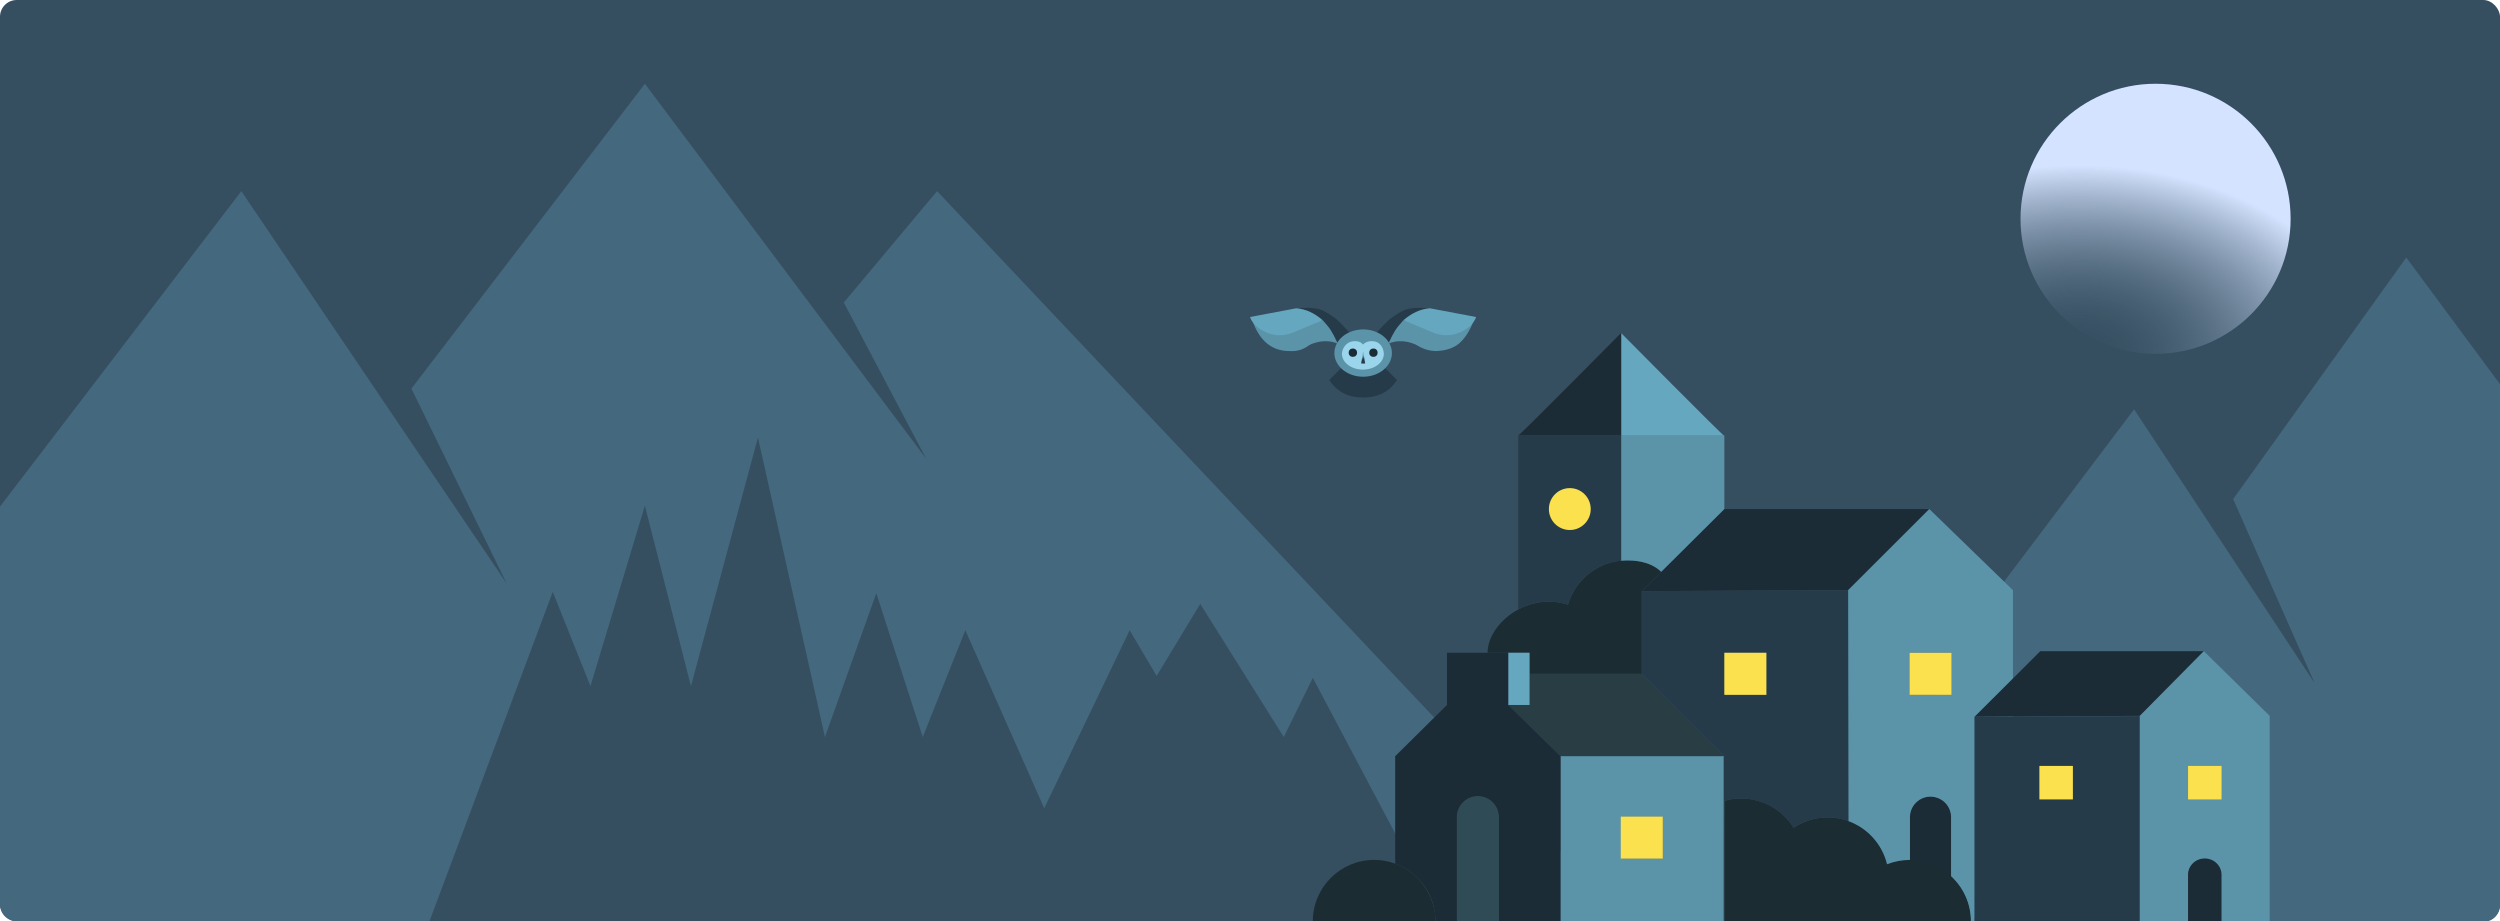<svg width="1194px" height="440px" viewBox="0 0 1194 440" xmlns="http://www.w3.org/2000/svg" xmlns:xlink="http://www.w3.org/1999/xlink"><defs><rect id="a" x="0" y="0" width="1194" height="440" rx="8"/><radialGradient cx="21.664%" cy="100%" fx="21.664%" fy="100%" r="69.758%" gradientTransform="matrix(0 1 -1.524 0 1.74 .783)" id="b"><stop stop-color="#354F61" stop-opacity="0" offset="0%"/><stop stop-color="#D4E3FF" offset="100%"/></radialGradient><linearGradient x1="45.591%" y1="36.777%" x2="54.737%" y2="65.441%" id="c"><stop stop-color="#66A7C0" offset="0%"/><stop stop-color="#263B49" offset="100%"/></linearGradient></defs><g fill="none" fill-rule="evenodd"><use fill="#354F61" xlink:href="#a"/><path d="M-5.1159077e-13,241.937 L115.27,91.289 L242,278.702 L196.5,185.588 L308,40 L442.355,219.115 L403,144.488 L447.533,91.289 L776.866,440 L8,440 C3.582,440 -5.11049687e-13,436.418 -5.1159077e-13,432 L-5.1159077e-13,241.937 L-5.1159077e-13,241.937 Z" fill="#44687D"/><path d="M924.5,321.006 L1019.239,195.5 L1105.485,326.296 L1066.559,238.378 L1149.23,123 L1194,183.487 L1194,432.309 C1194,436.727 1190.418,440.309 1186,440.309 C1185.997,440.309 1185.994,440.309 1185.991,440.309 L929.104,440.01 C924.686,440.004 921.108,436.419 921.114,432 C921.114,431.922 921.115,431.844 921.117,431.765 L924.5,321.006 L924.5,321.006 Z" fill="#44687D"/><path d="M1094,104.5 C1094,140.123 1065.121,169 1029.5,169 C993.877,169 965,140.123 965,104.5 C965,68.879 993.877,40 1029.5,40 C1065.121,40 1094,68.879 1094,104.5" fill="url(#b)"/><path fill="#354F61" d="M264 282.659L282 327.691 308 241.532 330 327.691 362 208.971 394 352 418.525 283.327 440.711 352 461.05 301 498.722 386.003 539.529 301 552.415 322.807 573.238 288.412 613.127 352 627 323.755 688.557 440.023 205.108 440z"/><g transform="translate(627 159)"><path d="M0.037,59.709 L20.116,59.709 L20.116,10.203 C20.116,4.651 15.621,0.15 10.077,0.15 C4.532,0.15 0.037,4.651 0.037,10.203 L0.037,59.709 Z" transform="translate(284.939 221.314)" fill="#1C2C36"/><path d="M98.114,48.971 L147.246,48.971 L147.246,0 C147.246,0 98.451,49.308 98.114,48.971" fill="#1C2C36"/><path d="M147.358,0.169 C147.358,0.169 196.153,49.477 196.49,49.14 L147.358,49.14" fill="#66A7C0"/><path fill="#1C2C36" d="M157.117 123.327L196.546 84.127 294.417 84.127 255.642 122.877z"/><path fill="#293D45" d="M157.117 162.807L103.498 162.807 103.498 177.689 93.316 177.689 118.305 202.175 196.546 202.175z"/><path d="M147.302,251.001 L167.07,251.001 L167.07,231.079 L147.302,231.079 L147.302,251.001 Z M118.305,281.023 L196.546,281.023 L196.546,202.175 L118.305,202.175 L118.305,281.023 Z" fill="#5B93A9"/><path d="M149.995,108.665 C136.664,108.665 125.415,117.584 121.871,129.787 C119.001,128.847 115.937,128.336 112.753,128.336 C96.578,128.336 83.466,141.465 83.466,152.733 L103.498,152.733 L103.498,162.807 L157.117,162.807 L157.117,123.327 L166.393,114.105 C160.857,108.665 152.452,108.665 149.995,108.665" fill="#1B2C32"/><path fill="#66A7C0" d="M93.316 177.689L103.498 177.689 103.498 152.754 93.316 152.754z"/><path d="M-6.14754098e-05,281.023 C-6.14754098e-05,264.828 13.112,251.699 29.286,251.699 C45.461,251.699 58.573,264.828 58.573,281.023 L-6.14754098e-05,281.023 Z" fill="#1B2C32"/><path d="M345.479,251.699 C329.305,251.699 316.193,264.828 316.193,281.023 L374.766,281.023 C374.766,264.828 361.654,251.699 345.479,251.699" fill="#1B2C32"/><path d="M285.116,251.699 C281.318,251.699 277.69,252.423 274.359,253.74 C271.231,240.917 259.682,231.399 245.911,231.399 C239.889,231.399 234.293,233.22 229.638,236.341 C224.483,227.961 215.237,222.374 204.687,222.374 C201.654,222.374 199.289,222.668 196.538,223.524 L196.546,281.023 L255.83,281.023 L294.302,281.023 L314.402,281.023 C314.402,264.828 301.29,251.699 285.116,251.699" fill="#1B2C32"/><path d="M93.316,177.689 L93.316,152.755 L64.07,152.755 L64.07,177.689 L39.335,202.175 L39.335,253.471 C50.56,257.577 58.573,268.363 58.573,281.023 L69.004,281.023 L69.004,230.857 L69.015,230.857 C69.243,225.631 73.545,221.465 78.82,221.465 C84.095,221.465 88.398,225.631 88.626,230.857 L88.637,230.857 L88.637,281.023 L118.305,281.023 L118.305,202.175 L93.316,177.689 Z" fill="#1C2C36"/><path d="M284.976,172.86 L305.055,172.86 L305.055,152.754 L284.976,152.754 L284.976,172.86 Z M334.388,253.832 L334.388,122.877 L294.454,84.127 L255.642,122.877 L255.642,233.096 C264.834,236.38 271.906,244.131 274.25,253.74 C277.58,252.423 281.209,251.699 285.006,251.699 C285.071,251.699 285.134,251.701 285.199,251.701 L285.199,230.857 L285.21,230.857 C285.438,225.631 289.74,221.465 295.015,221.465 C300.29,221.465 304.593,225.631 304.821,230.857 L304.832,230.857 L304.832,259.442 C310.648,264.801 314.293,272.485 314.293,281.023 L316.084,281.023 C316.084,268.717 323.656,258.183 334.388,253.832 L334.388,253.832 Z" fill="#5B93A9"/><path d="M122.736,74.131 C128.25,74.131 132.719,78.607 132.719,84.127 C132.719,89.648 128.25,94.124 122.736,94.124 C117.222,94.124 112.753,89.648 112.753,84.127 C112.753,78.607 117.222,74.131 122.736,74.131 M112.753,128.336 C115.937,128.336 119.001,128.847 121.871,129.787 C125.179,118.398 135.199,109.872 147.358,108.785 L147.358,48.971 L98.114,48.971 L98.114,132.081 C102.421,129.764 107.42,128.336 112.753,128.336" fill="#263B49"/><path d="M147.302,48.971 L147.302,108.791 C148.189,108.71 149.087,108.664 149.995,108.664 C152.45,108.664 160.844,108.665 166.381,114.092 L196.546,84.127 L196.546,48.971 L147.302,48.971 Z" fill="#5B93A9"/><path d="M196.546,172.86 L216.625,172.86 L216.625,152.754 L196.546,152.754 L196.546,172.86 Z M157.117,123.327 L157.117,162.807 L196.546,202.175 L196.228,202.175 L196.228,281.023 L196.437,281.023 L196.429,223.524 C199.18,222.668 201.545,222.374 204.578,222.374 C215.128,222.374 224.374,227.961 229.529,236.34 C234.184,233.22 239.78,231.399 245.802,231.399 C249.325,231.399 252.701,232.026 255.83,233.167 L255.642,122.877 L157.117,123.327 Z" fill="#263B49"/><path d="M132.719,84.127 C132.719,89.648 128.25,94.124 122.736,94.124 C117.222,94.124 112.753,89.648 112.753,84.127 C112.753,78.607 117.222,74.131 122.736,74.131 C128.25,74.131 132.719,78.607 132.719,84.127" fill="#FBE14D"/><path fill="#FBE14D" d="M196.546 172.86L216.625 172.86 216.625 152.754 196.546 152.754z"/><path fill="#FBE14D" d="M284.976 172.86L305.055 172.86 305.055 152.754 284.976 152.754z"/><path d="M68.781,281.023 L88.86,281.023 L88.86,231.274 C88.86,225.722 84.365,221.221 78.82,221.221 C73.276,221.221 68.781,225.722 68.781,231.274 L68.781,281.023 Z" fill="#2F4B55"/><path fill="#FBE14D" d="M147.077 251.092L167.157 251.092 167.157 230.987 147.077 230.987z"/></g><g transform="translate(943 311)"><path fill="#1C2C36" d="M1.0658141e-13 31.358L31.419 0.023 109.564 0.023 79 30.898z"/><path d="M141,30.898 L109.558,0 L79,30.898 L79,129 L102.271,129 L102.28,106.999 C102.459,102.832 105.847,99.509 110,99.509 C114.153,99.509 117.541,102.832 117.72,106.999 L117.729,129 C117.729,129 141,129 141,129 L141,30.898 Z" fill="#5B93A9"/><path d="M102,129 L118,129 L118,106.764 C118,102.476 114.418,99 110,99 C105.582,99 102,102.476 102,106.764 L102,129 Z" fill="#1C2C36"/><path fill="#263B49" d="M2.13162821e-14 31.358L2.13162821e-14 129 78.85 129 78.85 31z"/><path fill="#FBE14D" d="M31.015 70.807L47.015 70.807 47.015 54.807 31.015 54.807z"/><path fill="#FBE14D" d="M102.015 70.807L118.015 70.807 118.015 54.807 102.015 54.807z"/></g><g transform="translate(597 147)"><path d="M22.202,0.219 C25.972,-0.073 28.767,-0.073 30.587,0.219 C33.317,0.657 34.214,0.779 37.282,2.701 C40.349,4.623 40.792,4.986 42.597,6.661 C43.801,7.777 45.578,9.668 47.93,12.332 L41.966,17.212 L34.714,8.715 L22.202,0.219 Z" fill="#263B49"/><path d="M1.6,7.275 C3.226,11.595 5.476,14.907 8.351,17.212 C11.226,19.516 14.755,20.669 18.938,20.669 C22.313,20.89 25.314,20.023 27.941,18.069 C29.049,17.245 31.507,16.492 33.528,16.163 C35.641,15.819 37.7,16.009 38.666,16.163 C39.925,16.364 41.025,16.714 41.966,17.212 C40.641,14.326 39.541,12.201 38.666,10.838 C37.79,9.475 36.473,7.836 34.714,5.923 L17.007,8.435 L1.6,7.275 Z" fill="#5B93A9"/><path d="M2.0783375e-12,4.408 L22.202,0.219 C24.563,0.453 26.754,1.046 28.775,1.999 C30.796,2.952 32.776,4.26 34.714,5.923 L19.661,12.182 C15.37,13.576 11.297,13.387 7.44,11.616 C3.583,9.845 1.103,7.442 2.0783375e-12,4.408 Z" fill="#66A7C0"/><g transform="matrix(-1 0 0 1 108 0)"><path d="M22.202,0.219 C25.972,-0.073 28.767,-0.073 30.587,0.219 C33.317,0.657 34.214,0.779 37.282,2.701 C40.349,4.623 40.792,4.986 42.597,6.661 C43.801,7.777 45.578,9.668 47.93,12.332 L41.966,17.212 L34.714,8.715 L22.202,0.219 Z" fill="#263B49"/><path d="M1.6,7.275 C3.531,11.809 5.781,15.121 8.351,17.212 C10.921,19.303 14.45,20.455 18.938,20.669 C22.11,20.669 25.111,19.802 27.941,18.069 C29.228,17.281 31.507,16.492 33.528,16.163 C35.641,15.819 37.7,16.009 38.666,16.163 C39.925,16.364 41.025,16.714 41.966,17.212 C40.641,14.326 39.541,12.201 38.666,10.838 C37.79,9.475 36.473,7.836 34.714,5.923 L17.007,8.435 L1.6,7.275 Z" fill="#5B93A9"/><path d="M0,4.408 L22.202,0.219 C24.563,0.453 26.754,1.046 28.775,1.999 C30.796,2.952 32.776,4.26 34.714,5.923 L19.661,12.182 C15.37,13.576 11.297,13.387 7.44,11.616 C3.583,9.845 1.103,7.442 0,4.408 Z" fill="#66A7C0"/></g><path d="M43.455,28.778 L37.841,34.472 C39.719,37.36 42.007,39.484 44.706,40.843 C47.404,42.201 50.564,42.88 54.186,42.88 C57.602,42.861 60.661,42.182 63.364,40.843 C66.066,39.503 68.349,37.38 70.214,34.472 L64.503,28.778 L43.455,28.778 Z" fill="#263B49"/><ellipse fill="#5B93A9" cx="54.038" cy="21.629" rx="13.741" ry="11.297"/><path d="M53.918,29.524 C59.443,29.524 63.922,26.153 63.922,21.993 C63.922,19.534 62.3,16.483 59.391,16.031 C55.523,15.43 54.038,17.589 53.918,17.589 C53.918,17.589 52.846,15.434 48.875,16.031 C46.083,16.451 43.913,19.315 43.913,21.993 C43.913,26.153 48.392,29.524 53.918,29.524 Z" fill="#9AD5EC"/><circle fill="#1C2C36" cx="49.132" cy="21.443" r="2"/><circle fill="#1C2C36" cx="58.945" cy="21.443" r="2"/><path fill="url(#c)" d="M54.038 20.779L55.003 26.609 53.074 26.609z"/></g></g></svg>